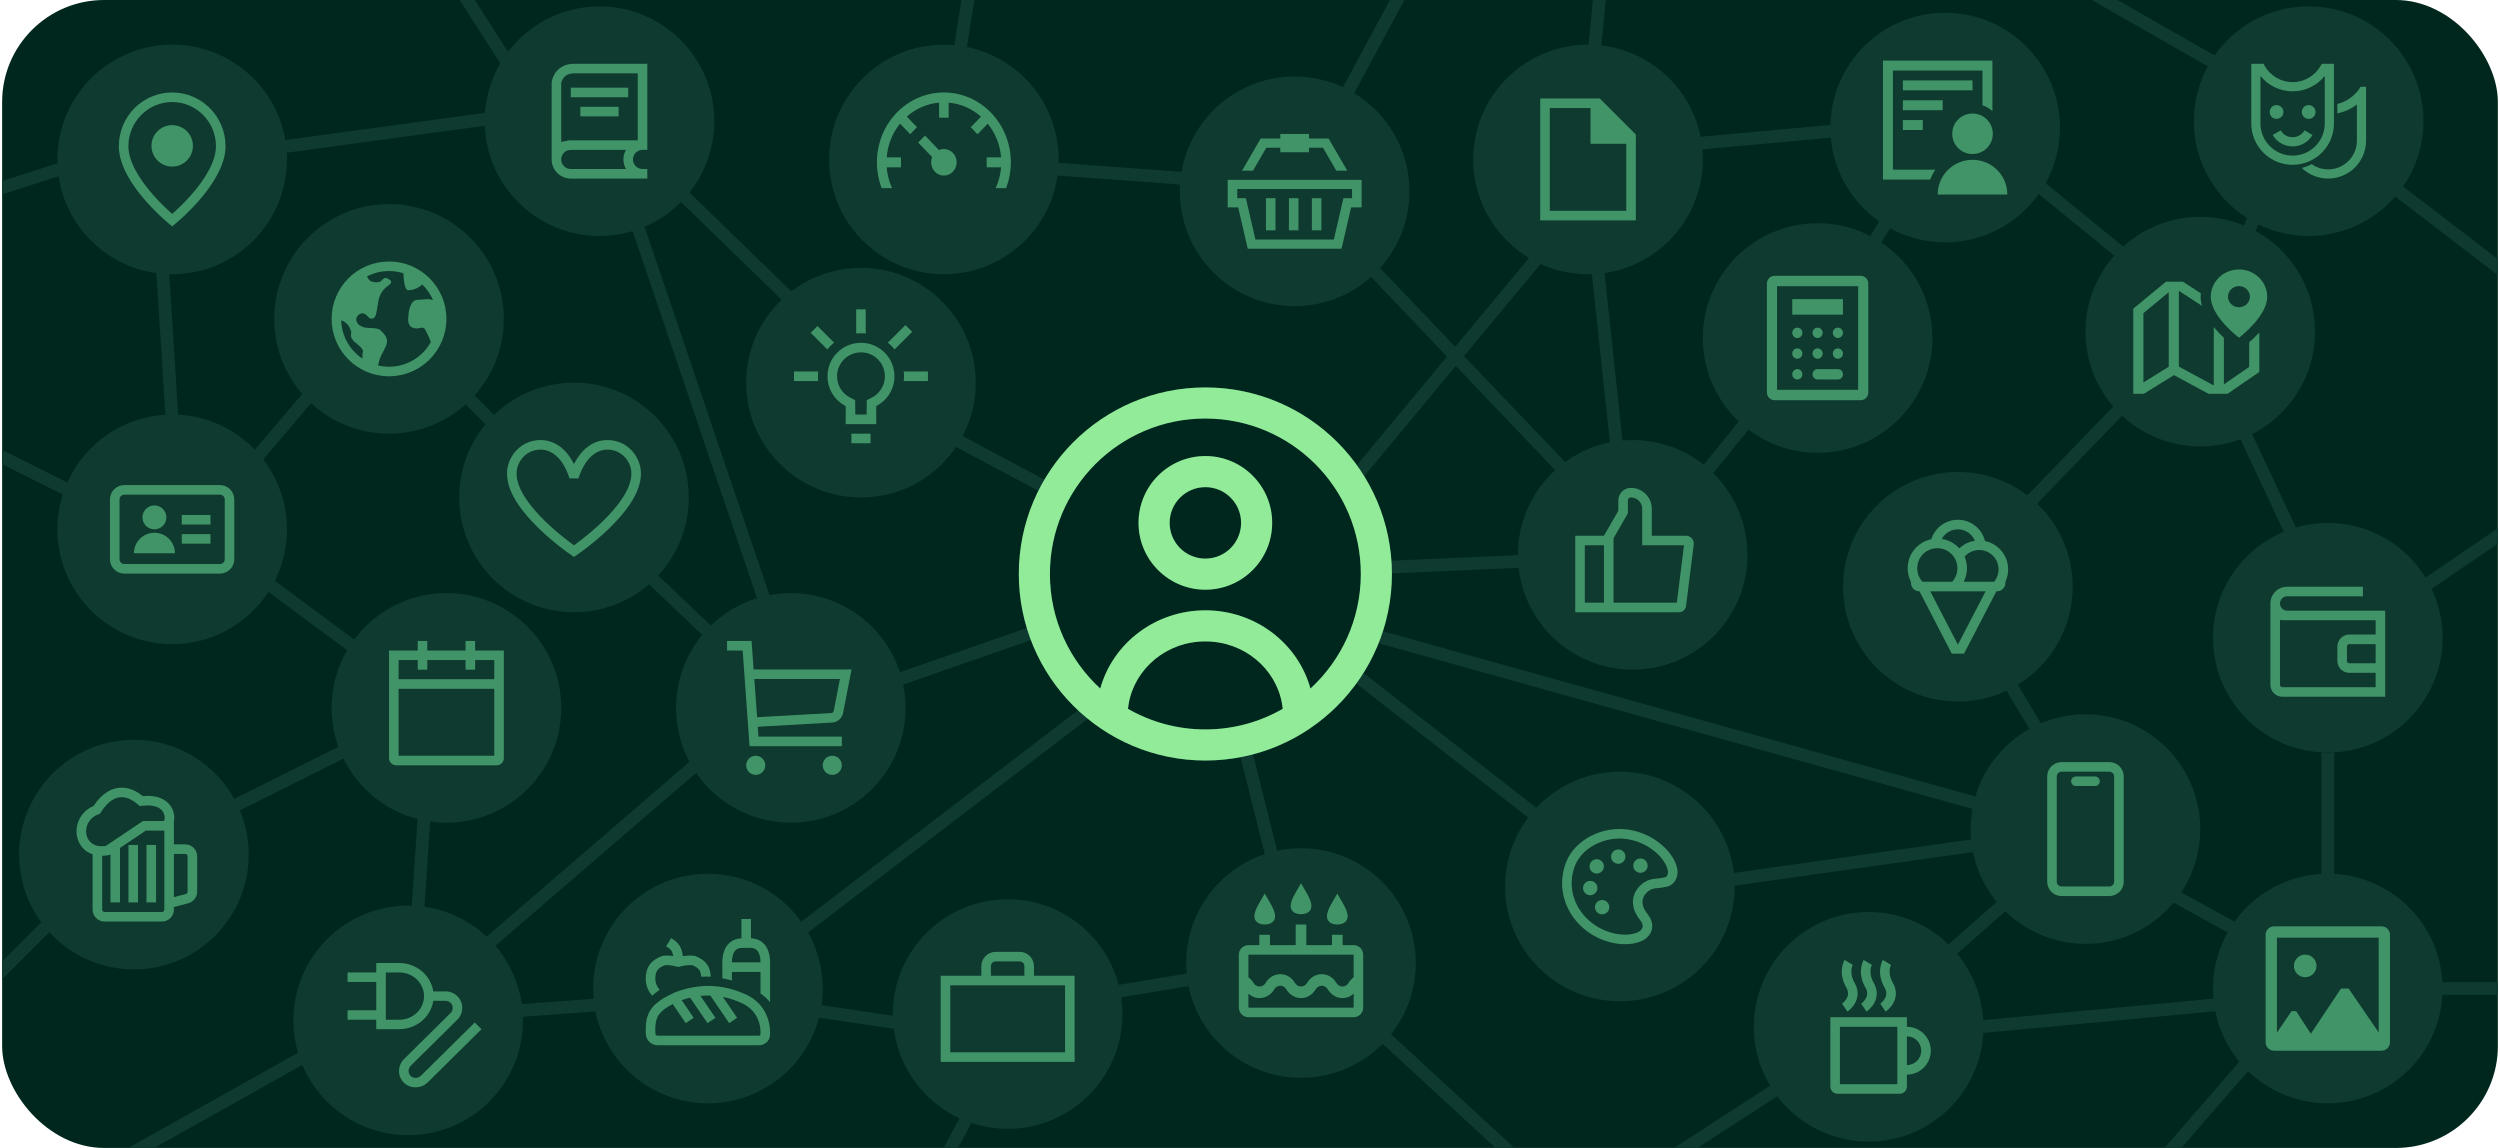 <svg width="392" height="180" viewBox="0 0 392 180" fill="none" xmlns="http://www.w3.org/2000/svg">
<g clip-path="url(#clip0_2612_440)">
<rect x="0.333" width="391.333" height="180" rx="16" fill="#00271D"/>
<circle cx="135" cy="60" r="17" fill="#0E3A2F" stroke="#0E3A2F" stroke-width="2"/>
<circle cx="148" cy="25" r="17" fill="#0E3A2F" stroke="#0E3A2F" stroke-width="2"/>
<circle cx="203" cy="30" r="17" fill="#0E3A2F" stroke="#0E3A2F" stroke-width="2"/>
<circle cx="249" cy="25" r="17" fill="#0E3A2F" stroke="#0E3A2F" stroke-width="2"/>
<circle cx="256" cy="87" r="17" fill="#0E3A2F" stroke="#0E3A2F" stroke-width="2"/>
<circle cx="285" cy="53" r="17" fill="#0E3A2F" stroke="#0E3A2F" stroke-width="2"/>
<circle cx="305" cy="20" r="17" fill="#0E3A2F" stroke="#0E3A2F" stroke-width="2"/>
<circle cx="362" cy="19" r="17" fill="#0E3A2F" stroke="#0E3A2F" stroke-width="2"/>
<circle cx="345" cy="52" r="17" fill="#0E3A2F" stroke="#0E3A2F" stroke-width="2"/>
<circle cx="307" cy="92" r="17" fill="#0E3A2F" stroke="#0E3A2F" stroke-width="2"/>
<circle cx="365" cy="100" r="17" fill="#0E3A2F" stroke="#0E3A2F" stroke-width="2"/>
<circle cx="327" cy="130" r="17" fill="#0E3A2F" stroke="#0E3A2F" stroke-width="2"/>
<circle cx="365" cy="155" r="17" fill="#0E3A2F" stroke="#0E3A2F" stroke-width="2"/>
<circle cx="293" cy="161" r="17" fill="#0E3A2F" stroke="#0E3A2F" stroke-width="2"/>
<circle cx="254" cy="139" r="17" fill="#0E3A2F" stroke="#0E3A2F" stroke-width="2"/>
<circle cx="204" cy="151" r="17" fill="#0E3A2F" stroke="#0E3A2F" stroke-width="2"/>
<circle cx="158" cy="159" r="17" fill="#0E3A2F" stroke="#0E3A2F" stroke-width="2"/>
<circle cx="111" cy="155" r="17" fill="#0E3A2F" stroke="#0E3A2F" stroke-width="2"/>
<circle cx="64" cy="160" r="17" fill="#0E3A2F" stroke="#0E3A2F" stroke-width="2"/>
<circle cx="21" cy="134" r="17" fill="#0E3A2F" stroke="#0E3A2F" stroke-width="2"/>
<circle cx="27" cy="83" r="17" fill="#0E3A2F" stroke="#0E3A2F" stroke-width="2"/>
<circle cx="70" cy="111" r="17" fill="#0E3A2F" stroke="#0E3A2F" stroke-width="2"/>
<circle cx="90" cy="78" r="17" fill="#0E3A2F" stroke="#0E3A2F" stroke-width="2"/>
<circle cx="61" cy="50" r="17" fill="#0E3A2F" stroke="#0E3A2F" stroke-width="2"/>
<circle cx="94" cy="19" r="17" fill="#0E3A2F" stroke="#0E3A2F" stroke-width="2"/>
<circle cx="27" cy="25" r="17" fill="#0E3A2F" stroke="#0E3A2F" stroke-width="2"/>
<circle cx="124" cy="111" r="17" fill="#0E3A2F" stroke="#0E3A2F" stroke-width="2"/>
<path d="M67 102H73V100.5H74.5V102H79V118.875C79 119.496 78.496 120 77.875 120H62.125C61.504 120 61.001 119.497 61 118.876C60.998 115.051 60.998 111.226 60.999 107.4C60.999 105.6 61 103.8 61 102H65.5V100.5H67V102ZM62.5 118.5H77.5V108H62.499C62.498 111.5 62.498 115 62.5 118.5ZM62.499 106.5H77.5V103.5H74.5V105H73V103.5H67V105H65.5V103.5H62.5C62.5 104.5 62.499 105.5 62.499 106.5Z" fill="#419468"/>
<path fill-rule="evenodd" clip-rule="evenodd" d="M19.494 77.562H34.488C34.903 77.562 35.238 77.898 35.238 78.312V87.688C35.238 88.102 34.903 88.438 34.488 88.438H19.494C19.08 88.438 18.744 88.102 18.744 87.688V78.312C18.744 77.898 19.08 77.562 19.494 77.562ZM17.244 78.312C17.244 77.07 18.252 76.062 19.494 76.062H34.488C35.731 76.062 36.738 77.07 36.738 78.312V87.688C36.738 88.93 35.731 89.938 34.488 89.938H19.494C18.252 89.938 17.244 88.93 17.244 87.688V78.312ZM26.088 81.125C26.088 82.161 25.249 83 24.213 83C23.178 83 22.338 82.161 22.338 81.125C22.338 80.09 23.178 79.25 24.213 79.25C25.249 79.25 26.088 80.09 26.088 81.125ZM21 86.75C21 84.975 22.439 83.535 24.214 83.535C25.989 83.535 27.429 84.975 27.429 86.75H21ZM33 82.25H28.5V80.75H33V82.25ZM28.5 85.25H33V83.75H28.5V85.25Z" fill="#419468"/>
<path fill-rule="evenodd" clip-rule="evenodd" d="M357.023 161.912L359.319 158.545H360.029L362.341 162.091L367.068 155H368.265L372.977 161.89V147.023H357.023V161.912ZM356.58 145.25C355.845 145.25 355.25 145.845 355.25 146.58V163.42C355.25 164.155 355.845 164.75 356.58 164.75H373.42C374.155 164.75 374.75 164.155 374.75 163.42V146.58C374.75 145.845 374.155 145.25 373.42 145.25H356.58ZM363.227 151.455C363.227 152.434 362.434 153.227 361.455 153.227C360.475 153.227 359.682 152.434 359.682 151.455C359.682 150.475 360.475 149.682 361.455 149.682C362.434 149.682 363.227 150.475 363.227 151.455Z" fill="#419468"/>
<path d="M159.875 149.25C161.118 149.25 162.125 150.257 162.125 151.5V153H168.5V166.5H147.5V153H153.875V151.5C153.875 150.257 154.882 149.25 156.125 149.25H159.875ZM149 165H167V154.5H149V165ZM156.125 150.75C155.711 150.75 155.375 151.086 155.375 151.5V153H160.625V151.5C160.625 151.086 160.289 150.75 159.875 150.75H156.125Z" fill="#419468"/>
<path fill-rule="evenodd" clip-rule="evenodd" d="M296.03 9.5H295.25V10.277V27.383V28.16H296.03H302.633L302.879 27.645C303.042 27.281 303.236 26.933 303.457 26.605H296.81V11.055H310.849V16.507C311.428 16.707 311.956 17.017 312.409 17.411V10.277V9.5H311.629H296.03ZM298.37 14.165H309.289V12.61H298.37V14.165ZM298.37 17.275H304.609V15.72H298.37V17.275ZM301.49 20.385H298.37V18.83H301.49V20.385ZM312.475 20.975C312.475 21.197 312.452 21.412 312.409 21.621V21.622C312.228 22.503 311.681 23.25 310.933 23.7C310.453 23.989 309.891 24.155 309.29 24.155C308.688 24.155 308.126 23.989 307.646 23.7C306.722 23.145 306.105 22.134 306.105 20.981C306.105 20.8 306.12 20.623 306.149 20.45C306.4 18.947 307.711 17.8 309.29 17.8C311.049 17.8 312.475 19.222 312.475 20.975ZM303.831 30.5C303.831 27.494 306.275 25.057 309.29 25.057C312.306 25.057 314.75 27.494 314.75 30.5H303.831Z" fill="#419468"/>
<path fill-rule="evenodd" clip-rule="evenodd" d="M356 94.625C356 93.175 357.175 92 358.625 92H370.5V93.5H358.625C358.004 93.5 357.5 94.004 357.5 94.625C357.5 95.242 357.996 95.743 358.611 95.75H373.25H374V96.5V99.5V100.25V104.75V105.5V106.25V108.5V109.25H373.25H357.875C356.839 109.25 356 108.411 356 107.375V95.375V94.667H356C356 94.653 356 94.639 356 94.625ZM358.604 97.25H357.875C357.747 97.25 357.621 97.237 357.5 97.213V107.375C357.5 107.582 357.668 107.75 357.875 107.75H372.5V106.25V105.5L368.375 105.5C367.339 105.5 366.5 104.661 366.5 103.625V101.375C366.5 100.339 367.339 99.5 368.375 99.5L372.5 99.5V97.25H370.5V97.25H358.625C358.618 97.25 358.611 97.25 358.604 97.25ZM372.5 101L368.375 101C368.168 101 368 101.168 368 101.375V103.625C368 103.832 368.168 104 368.375 104L372.5 104V101Z" fill="#419468"/>
<path fill-rule="evenodd" clip-rule="evenodd" d="M22.388 124.826C24.624 124.622 26.09 125.322 26.824 126.484C27.286 127.216 27.408 128.075 27.269 128.822V129.487V132.396H29.04C30.076 132.396 30.915 133.235 30.915 134.271V139.814C30.915 140.665 30.342 141.41 29.519 141.627L27.269 142.221V142.624C27.269 143.66 26.43 144.499 25.394 144.499H16.394C15.359 144.499 14.519 143.66 14.519 142.624V133.961C14.213 133.857 13.928 133.718 13.668 133.547C12.805 132.981 12.277 132.111 12.084 131.177C11.714 129.382 12.563 127.287 14.665 126.378C16.07 124.266 17.642 123.463 19.172 123.502C20.51 123.536 21.64 124.215 22.388 124.826ZM27.269 140.67L29.136 140.177C29.301 140.133 29.415 139.984 29.415 139.814V134.271C29.415 134.064 29.247 133.896 29.04 133.896H27.269V140.67ZM18.817 132.955L22.869 130.237H25.769V142.624C25.769 142.831 25.601 142.999 25.394 142.999H16.394C16.187 142.999 16.019 142.831 16.019 142.624V134.189C16.335 134.186 16.666 134.154 17.009 134.092L17.163 134.064L17.294 133.977L17.317 133.961V141.497H18.817L18.817 132.955ZM19.134 125.001C18.234 124.978 17.047 125.421 15.798 127.387L15.663 127.599L15.428 127.687C13.888 128.263 13.309 129.692 13.553 130.873C13.675 131.46 13.995 131.968 14.491 132.293C14.958 132.599 15.644 132.783 16.593 132.641L22.232 128.858L22.422 128.731H22.65H25.748C25.872 128.341 25.865 127.774 25.555 127.284C25.199 126.72 24.307 126.088 22.241 126.35L21.901 126.394L21.646 126.165C21.016 125.6 20.109 125.026 19.134 125.001ZM22.972 132.489L22.972 141.497H24.472V132.489H22.972ZM20.144 141.497L20.144 132.489H21.644L21.644 141.497H20.144Z" fill="#419468"/>
<path fill-rule="evenodd" clip-rule="evenodd" d="M101.5 10H100H90.019C87.25 10 86.501 12.308 86.501 13V22.927V24.947C86.5 24.965 86.5 24.982 86.5 25C86.5 26.657 87.843 28 89.5 28H95.5V28H100.75H101.5V26.5H100.75C99.922 26.5 99.25 25.828 99.25 25C99.25 24.172 99.922 23.5 100.75 23.5H101.5H101.5V10ZM98.151 26.5C97.896 26.059 97.75 25.546 97.75 25C97.75 24.454 97.896 23.941 98.151 23.5H90.019C89.666 23.5 89.345 23.524 89.055 23.567C88.444 23.757 88 24.326 88 25C88 25.828 88.672 26.5 89.5 26.5H96.25V26.5H98.151ZM93.481 22V22H93.498H93.527H93.556H93.585H93.615H93.644H93.673H93.703H93.732H93.761H93.791H93.82H93.85H93.879H93.909H93.939H93.968H93.998H94.028H94.058H94.087H94.117H94.147H94.177H94.207H94.237H94.266H94.296H94.326H94.356H94.386H94.416H94.446H94.477H94.507H94.537H94.567H94.597H94.627H94.657H94.687H94.718H94.748H94.778H94.808H94.839H94.869H94.899H94.929H94.96H94.99H95.02H95.051H95.081H95.111H95.142H95.172H95.202H95.233H95.263H95.293H95.324H95.354H95.384H95.415H95.445H95.475H95.506H95.536H95.566H95.597H95.627H95.657H95.688H95.718H95.748H95.778H95.809H95.839H95.869H95.9H95.93H95.96H95.99H96.02H96.05H96.081H96.111H96.141H96.171H96.201H96.231H96.261H96.291H96.321H96.351H96.381H96.411H96.441H96.471H96.501H96.531H96.561H96.591H96.62H96.65H96.68H96.709H96.739H96.769H96.798H96.828H96.857H96.887H96.916H96.946H96.975H97.004H97.034H97.063H97.092H97.122H97.151H97.18H97.209H97.238H97.267H97.296H97.325H97.354H97.383H97.411H97.44H97.469H97.498H97.526H97.555H97.583H97.612H97.64H97.668H97.697H97.725H97.753H97.781H97.809H97.838H97.865H97.893H97.921H97.949H97.977H98.005H98.032H98.06H98.087H98.115H98.142H98.169H98.197H98.224H98.251H98.278H98.305H98.332H98.359H98.386H98.413H98.439H98.466H98.492H98.519H98.545H98.572H98.598H98.624H98.65H98.676H98.702H98.728H98.754H98.779H98.805H98.831H98.856H98.882H98.907H98.932H98.957H98.982H99.007H99.032H99.057H99.082H99.106H99.131H99.156H99.18H99.204H99.228H99.252H99.277H99.3H99.324H99.348H99.372H99.395H99.419H99.442H99.465H99.489H99.512H99.535H99.558H99.58H99.603H99.626H99.648H99.671H99.693H99.715H99.737H99.759H99.781H99.803H99.824H99.846H99.867H99.889H99.91H99.931H99.952H99.973H99.994H100V11.5H99.994H99.973H99.952H99.931H99.91H99.889H99.867H99.846H99.824H99.803H99.781H99.759H99.737H99.715H99.693H99.671H99.648H99.626H99.603H99.58H99.558H99.535H99.512H99.489H99.465H99.442H99.419H99.395H99.372H99.348H99.324H99.3H99.277H99.252H99.228H99.204H99.18H99.156H99.131H99.106H99.082H99.057H99.032H99.007H98.982H98.957H98.932H98.907H98.882H98.856H98.831H98.805H98.779H98.754H98.728H98.702H98.676H98.65H98.624H98.598H98.572H98.545H98.519H98.492H98.466H98.439H98.413H98.386H98.359H98.332H98.305H98.278H98.251H98.224H98.197H98.169H98.142H98.115H98.087H98.06H98.032H98.005H97.977H97.949H97.921H97.893H97.865H97.838H97.809H97.781H97.753H97.725H97.697H97.668H97.64H97.612H97.583H97.555H97.526H97.498H97.469H97.44H97.411H97.383H97.354H97.325H97.296H97.267H97.238H97.209H97.18H97.151H97.122H97.092H97.063H97.034H97.004H96.975H96.946H96.916H96.887H96.857H96.828H96.798H96.769H96.739H96.709H96.68H96.65H96.62H96.591H96.561H96.531H96.501H96.471H96.441H96.411H96.381H96.351H96.321H96.291H96.261H96.231H96.201H96.171H96.141H96.111H96.081H96.05H96.02H95.99H95.96H95.93H95.9H95.869H95.839H95.809H95.778H95.748H95.718H95.688H95.657H95.627H95.597H95.566H95.536H95.506H95.475H95.445H95.415H95.384H95.354H95.324H95.293H95.263H95.233H95.202H95.172H95.142H95.111H95.081H95.051H95.02H94.99H94.96H94.929H94.899H94.869H94.839H94.808H94.778H94.748H94.718H94.687H94.657H94.627H94.597H94.567H94.537H94.507H94.477H94.446H94.416H94.386H94.356H94.326H94.296H94.266H94.237H94.207H94.177H94.147H94.117H94.087H94.058H94.028H93.998H93.968H93.939H93.909H93.879H93.85H93.82H93.791H93.761H93.732H93.703H93.673H93.644H93.615H93.585H93.556H93.527H93.498H93.469H93.44H93.411H93.382H93.353H93.324H93.295H93.266H93.238H93.209H93.18H93.152H93.123H93.095H93.066H93.038H93.01H92.981H92.953H92.925H92.897H92.869H92.841H92.813H92.785H92.757H92.729H92.701H92.674H92.646H92.618H92.591H92.564H92.536H92.509H92.482H92.454H92.427H92.4H92.373H92.346H92.319H92.293H92.266H92.239H92.213H92.186H92.16H92.133H92.107H92.081H92.055H92.028H92.002H91.977H91.951H91.925H91.899H91.874H91.848H91.823H91.797H91.772H91.747H91.722H91.697H91.672H91.647H91.622H91.597H91.573H91.548H91.524H91.499H91.475H91.451H91.427H91.403H91.379H91.355H91.331H91.308H91.284H91.26H91.237H91.214H91.191H91.168H91.145H91.122H91.099H91.076H91.054H91.031H91.009H90.987H90.965H90.943H90.921H90.899H90.877H90.855H90.834H90.812H90.791H90.77H90.749H90.728H90.707H90.686H90.666H90.645H90.625H90.604H90.584H90.564H90.544H90.524H90.505H90.485H90.466H90.446H90.427H90.408H90.389H90.37H90.351H90.333H90.314H90.296H90.277H90.259H90.241H90.223H90.206H90.188H90.171H90.153H90.136H90.119H90.102H90.085H90.068H90.052H90.035H90.019C89.116 11.5 88.656 11.85 88.39 12.18C88.091 12.552 88.014 12.933 88.002 12.992L88.002 12.992C88.001 12.999 88.001 13.001 88.001 13V13.004V13.009V13.013V13.018V13.023V13.029V13.034V13.04V13.046V13.053V13.059V13.066V13.073V13.08V13.088V13.095V13.103V13.111V13.12V13.128V13.137V13.146V13.156V13.165V13.175V13.185V13.195V13.205V13.216V13.227V13.238V13.249V13.26V13.272V13.284V13.296V13.308V13.321V13.333V13.346V13.359V13.373V13.386V13.4V13.414V13.428V13.442V13.457V13.471V13.486V13.501V13.517V13.532V13.548V13.563V13.579V13.596V13.612V13.629V13.645V13.662V13.68V13.697V13.714V13.732V13.75V13.768V13.786V13.805V13.823V13.842V13.861V13.88V13.899V13.919V13.938V13.958V13.978V13.998V14.018V14.039V14.059V14.08V14.101V14.122V14.143V14.165V14.186V14.208V14.23V14.252V14.274V14.297V14.319V14.342V14.364V14.387V14.411V14.434V14.457V14.481V14.504V14.528V14.552V14.576V14.6V14.625V14.649V14.674V14.699V14.724V14.749V14.774V14.799V14.825V14.85V14.876V14.902V14.928V14.954V14.98V15.007V15.033V15.059V15.086V15.113V15.14V15.167V15.194V15.222V15.249V15.277V15.304V15.332V15.36V15.388V15.416V15.444V15.472V15.501V15.529V15.558V15.587V15.616V15.644V15.674V15.703V15.732V15.761V15.791V15.82V15.85V15.879V15.909V15.939V15.969V15.999V16.029V16.06V16.09V16.12V16.151V16.181V16.212V16.243V16.274V16.305V16.336V16.367V16.398V16.429V16.46V16.492V16.523V16.555V16.587V16.618V16.65V16.682V16.714V16.746V16.778V16.81V16.842V16.874V16.906V16.939V16.971V17.003V17.036V17.069V17.101V17.134V17.166V17.199V17.232V17.265V17.298V17.331V17.364V17.397V17.43V17.463V17.497V17.53V17.563V17.596V17.63V17.663V17.697V17.73V17.764V17.797V17.831V17.864V17.898V17.932V17.965V17.999V18.033V18.067V18.101V18.134V18.168V18.202V18.236V18.27V18.304V18.338V18.372V18.406V18.44V18.474V18.508V18.542V18.576V18.611V18.645V18.679V18.713V18.747V18.781V18.816V18.85V18.884V18.918V18.952V18.986V19.02V19.055V19.089V19.123V19.157V19.191V19.226V19.26V19.294V19.328V19.362V19.396V19.43V19.464V19.498V19.532V19.567V19.601V19.634V19.669V19.702V19.736V19.77V19.804V19.838V19.872V19.906V19.94V19.973V20.007V20.041V20.075V20.108V20.142V20.175V20.209V20.242V20.276V20.309V20.343V20.376V20.409V20.443V20.476V20.509V20.542V20.575V20.608V20.642V20.674V20.707V20.74V20.773V20.806V20.839V20.871V20.904V20.936V20.969V21.001V21.034V21.066V21.098V21.131V21.163V21.195V21.227V21.259V21.291V21.322V21.354V21.386V21.417V21.449V21.48V21.512V21.543V21.574V21.605V21.636V21.667V21.698V21.729V21.76V21.791V21.821V21.852V21.882V21.912V21.943V21.973V22.003V22.033V22.063V22.092V22.122V22.152V22.181V22.211V22.24V22.259C88.229 22.195 88.472 22.141 88.731 22.099C88.976 22.035 89.234 22 89.5 22H93.481ZM98.5 15.25H89.5V13.75H98.5V15.25ZM91 18.25H97V16.75H91V18.25Z" fill="#419468"/>
<path d="M299 161C301.071 161 302.75 162.678 302.75 164.75C302.75 166.821 301.071 168.5 299 168.5V170.375C299 170.996 298.496 171.5 297.875 171.5H288.125C287.504 171.5 287 170.996 287 170.375V159.5H299V161ZM288.5 161V170H297.5V161H288.5ZM299 167C300.243 167 301.25 165.992 301.25 164.75C301.25 163.507 300.243 162.5 299 162.5V167ZM289.869 150.904C289.888 150.916 290.507 151.295 290.513 151.291C290.51 151.297 290.446 151.44 290.446 151.44C290.399 151.564 290.34 151.757 290.31 152.004C290.25 152.49 290.296 153.224 290.809 154.12C291.571 155.453 291.277 156.627 290.792 157.42C290.558 157.803 290.283 158.098 290.07 158.295C289.963 158.395 289.868 158.472 289.798 158.527C289.756 158.559 289.714 158.591 289.671 158.621C289.671 158.621 289.669 158.621 289.25 158C288.831 157.378 288.83 157.378 288.83 157.378C288.83 157.378 289.041 157.204 289.05 157.196C289.194 157.062 289.37 156.871 289.513 156.638C289.78 156.201 289.939 155.62 289.507 154.864C288.824 153.669 288.725 152.609 288.82 151.824C288.867 151.436 288.961 151.123 289.046 150.902C289.088 150.791 289.13 150.702 289.162 150.637C289.182 150.596 289.204 150.556 289.228 150.517C289.232 150.519 289.281 150.547 289.869 150.904ZM292.869 150.904C292.932 150.942 293.505 151.302 293.516 151.285C293.511 151.292 293.482 151.347 293.446 151.44C293.399 151.564 293.34 151.757 293.31 152.004C293.25 152.49 293.296 153.224 293.809 154.12C294.571 155.453 294.277 156.627 293.792 157.42C293.558 157.803 293.283 158.098 293.07 158.295C292.963 158.395 292.868 158.472 292.798 158.527C292.756 158.559 292.714 158.591 292.671 158.621C292.671 158.621 292.669 158.621 292.25 158C292.236 157.979 291.842 157.39 291.829 157.379C291.907 157.324 291.98 157.261 292.05 157.196C292.194 157.062 292.37 156.871 292.513 156.638C292.78 156.201 292.939 155.62 292.507 154.864C291.824 153.669 291.725 152.609 291.82 151.824C291.867 151.436 291.961 151.123 292.046 150.902C292.088 150.791 292.13 150.702 292.162 150.637C292.182 150.596 292.204 150.556 292.228 150.517C292.232 150.519 292.281 150.547 292.869 150.904ZM295.869 150.904C295.932 150.942 296.507 151.298 296.514 151.288C296.514 151.288 296.448 151.437 296.446 151.44C296.399 151.564 296.34 151.757 296.31 152.004C296.25 152.49 296.296 153.224 296.809 154.12C297.571 155.453 297.277 156.627 296.792 157.42C296.558 157.803 296.283 158.098 296.07 158.295C295.963 158.395 295.868 158.472 295.798 158.527C295.757 158.559 295.715 158.59 295.672 158.62C295.661 158.614 295.262 158.017 295.25 158C295.236 157.979 294.842 157.39 294.829 157.379C294.907 157.324 294.98 157.261 295.05 157.196C295.194 157.062 295.37 156.871 295.513 156.638C295.78 156.201 295.939 155.62 295.507 154.864C294.824 153.669 294.725 152.609 294.82 151.824C294.867 151.436 294.961 151.123 295.046 150.902C295.088 150.791 295.13 150.702 295.162 150.637C295.182 150.596 295.204 150.556 295.228 150.517C295.232 150.519 295.281 150.547 295.869 150.904Z" fill="#419468"/>
<path fill-rule="evenodd" clip-rule="evenodd" d="M117.751 147.13C118.51 147.154 119.123 147.397 119.593 147.802C120.075 148.217 120.35 148.754 120.51 149.249C120.789 150.119 120.759 151.035 120.75 151.297C120.749 151.326 120.748 151.347 120.748 151.359V151.36L120.748 157.15C120.322 156.642 119.825 156.175 119.248 155.769L119.248 152.395H114.761L114.761 153.741C114.259 153.599 113.758 153.484 113.261 153.394L113.261 151.36V151.36C113.261 151.347 113.26 151.326 113.259 151.298V151.298C113.25 151.035 113.22 150.119 113.499 149.249C113.659 148.754 113.934 148.217 114.416 147.802C114.884 147.398 115.496 147.155 116.251 147.131V144.1H117.751V147.13ZM117.629 148.628H117.628L117.005 148.628H117.004H116.381C115.886 148.628 115.59 148.77 115.395 148.938C115.187 149.117 115.033 149.381 114.927 149.709C114.792 150.13 114.76 150.565 114.756 150.895H119.253C119.249 150.565 119.217 150.13 119.082 149.709C118.976 149.38 118.822 149.117 118.614 148.938C118.419 148.77 118.123 148.628 117.629 148.628ZM104.448 148.382C104.847 148.624 105.084 148.777 105.264 149.049C105.378 149.222 105.491 149.483 105.554 149.911C104.87 149.804 104.112 149.768 103.632 149.974C101.931 150.66 101.25 151.77 101.25 153.5C101.25 154.484 101.623 155.392 102.254 156.126C102.624 155.797 103.02 155.488 103.438 155.195C102.994 154.691 102.75 154.087 102.75 153.5C102.75 152.829 102.881 152.434 103.054 152.172C103.225 151.914 103.539 151.629 104.193 151.366L104.208 151.359L104.216 151.356L104.219 151.355C104.229 151.353 104.274 151.341 104.366 151.333C104.488 151.322 104.648 151.322 104.841 151.336C105.229 151.364 105.652 151.444 105.995 151.529L106.354 151.617L106.713 151.529C107.043 151.447 107.495 151.366 107.918 151.336C108.128 151.322 108.307 151.322 108.444 151.333C108.544 151.342 108.594 151.354 108.606 151.357L108.606 151.357L108.609 151.357C109.263 151.64 109.541 151.916 109.686 152.15C109.812 152.354 109.915 152.652 109.947 153.146C110.443 153.122 110.944 153.122 111.45 153.147C111.374 151.623 110.773 150.653 109.19 149.974C108.684 149.757 107.81 149.808 107.067 149.928C106.993 149.216 106.808 148.666 106.516 148.223C106.14 147.654 105.636 147.348 105.269 147.125L105.227 147.1L104.448 148.382ZM117.005 155.958C113.207 154.204 109.478 154.189 105.752 155.637L105.727 155.647L105.703 155.658C104.055 156.438 102.844 157.171 102.107 158.208C101.346 159.279 101.173 160.552 101.278 162.193C101.341 163.184 102.18 163.895 103.121 163.895H116.24H118.985C119.797 163.895 120.66 163.334 120.733 162.353C120.879 160.369 120.109 157.391 117.005 155.958ZM105.486 157.44C104.385 158.019 103.728 158.517 103.33 159.076C102.863 159.734 102.679 160.589 102.775 162.097C102.784 162.248 102.919 162.395 103.121 162.395H116.24H118.985C119.074 162.395 119.145 162.364 119.187 162.331C119.223 162.301 119.235 162.273 119.237 162.242C119.353 160.668 118.739 158.411 116.377 157.32C115.358 156.85 114.35 156.518 113.347 156.319L115.58 159.592L114.333 160.427L111.38 156.098C110.865 156.083 110.351 156.103 109.837 156.156L112.181 159.592L110.935 160.427L108.211 156.434C107.768 156.539 107.324 156.669 106.88 156.821L108.768 159.589L107.522 160.424L105.486 157.44Z" fill="#419468"/>
<path fill-rule="evenodd" clip-rule="evenodd" d="M314.877 89.28C314.877 87.085 313.318 85.254 311.248 84.834C310.78 82.92 309.055 81.5 306.997 81.5C305.044 81.5 303.389 82.78 302.827 84.548C300.713 84.984 299.123 86.857 299.123 89.101C299.123 89.863 299.306 90.582 299.631 91.217H301.439C300.932 90.657 300.623 89.915 300.623 89.101C300.623 87.362 302.033 85.952 303.772 85.952C305.512 85.952 306.922 87.362 306.922 89.101C306.922 89.915 306.613 90.657 306.105 91.217H307.459L307.459 91.217H307.998C307.98 91.195 307.963 91.174 307.946 91.152C308.251 90.533 308.422 89.837 308.422 89.101C308.422 88.455 308.29 87.84 308.052 87.281C308.609 86.644 309.427 86.242 310.339 86.242C312.017 86.242 313.377 87.603 313.377 89.28C313.377 90.016 313.115 90.691 312.68 91.217H314.444C314.722 90.629 314.877 89.973 314.877 89.28ZM307.221 85.983C307.879 85.361 308.723 84.933 309.662 84.793C309.234 83.741 308.202 83 306.997 83C305.906 83 304.957 83.608 304.47 84.504C305.555 84.667 306.518 85.206 307.221 85.983ZM314.447 91.404C314.447 92.129 313.86 92.717 313.135 92.717H313.035L307.95 102.5H306.041L300.977 92.717H300.953C300.228 92.717 299.641 92.129 299.641 91.404V91.217H314.447V91.404ZM302.666 92.717H311.345L306.996 101.082L302.666 92.717Z" fill="#419468"/>
<path d="M26.998 14.5C31.618 14.5 35.363 18.271 35.363 22.924C35.363 28.949 26.998 35.5 26.998 35.5C26.966 35.475 18.633 28.938 18.633 22.924C18.633 18.271 22.378 14.5 26.998 14.5ZM26.998 16C23.216 16 20.133 19.09 20.133 22.924C20.133 24.094 20.544 25.384 21.262 26.722C21.975 28.05 22.944 29.341 23.944 30.484C24.941 31.624 25.942 32.589 26.696 33.27C26.802 33.365 26.903 33.454 26.998 33.538C27.093 33.454 27.194 33.365 27.3 33.27C28.054 32.589 29.055 31.624 30.052 30.484C31.052 29.341 32.021 28.05 32.734 26.722C33.452 25.384 33.863 24.094 33.863 22.924C33.863 19.09 30.78 16 26.998 16ZM27 19.62C28.795 19.62 30.25 21.076 30.25 22.87C30.25 24.665 28.795 26.12 27 26.12C25.205 26.12 23.75 24.665 23.75 22.87C23.75 21.075 25.205 19.62 27 19.62Z" fill="#419468"/>
<path fill-rule="evenodd" clip-rule="evenodd" d="M278.64 44.875L278.64 61.125H291.36V44.875H278.64ZM278.242 43.25C277.584 43.25 277.05 43.796 277.05 44.469V61.531C277.05 62.204 277.584 62.75 278.242 62.75H291.757C292.416 62.75 292.95 62.204 292.95 61.531V44.469C292.95 43.796 292.416 43.25 291.757 43.25H278.242ZM288.975 49.344H281.025V46.906H288.975V49.344ZM282.615 52.188C282.615 52.636 282.259 53 281.82 53C281.381 53 281.025 52.636 281.025 52.188C281.025 51.739 281.381 51.375 281.82 51.375C282.259 51.375 282.615 51.739 282.615 52.188ZM282.615 55.438C282.615 55.886 282.259 56.25 281.82 56.25C281.381 56.25 281.025 55.886 281.025 55.438C281.025 54.989 281.381 54.625 281.82 54.625C282.259 54.625 282.615 54.989 282.615 55.438ZM281.82 59.5C282.259 59.5 282.615 59.136 282.615 58.688C282.615 58.239 282.259 57.875 281.82 57.875C281.381 57.875 281.025 58.239 281.025 58.688C281.025 59.136 281.381 59.5 281.82 59.5ZM285.795 52.188C285.795 52.636 285.439 53 285 53C284.561 53 284.205 52.636 284.205 52.188C284.205 51.739 284.561 51.375 285 51.375C285.439 51.375 285.795 51.739 285.795 52.188ZM285 56.25C285.439 56.25 285.795 55.886 285.795 55.438C285.795 54.989 285.439 54.625 285 54.625C284.561 54.625 284.205 54.989 284.205 55.438C284.205 55.886 284.561 56.25 285 56.25ZM288.975 52.188C288.975 52.636 288.619 53 288.18 53C287.741 53 287.385 52.636 287.385 52.188C287.385 51.739 287.741 51.375 288.18 51.375C288.619 51.375 288.975 51.739 288.975 52.188ZM288.18 56.25C288.619 56.25 288.975 55.886 288.975 55.438C288.975 54.989 288.619 54.625 288.18 54.625C287.741 54.625 287.385 54.989 287.385 55.438C287.385 55.886 287.741 56.25 288.18 56.25ZM284.205 58.688C284.205 58.239 284.561 57.875 285 57.875H288.18C288.619 57.875 288.975 58.239 288.975 58.688C288.975 59.136 288.619 59.5 288.18 59.5H285C284.561 59.5 284.205 59.136 284.205 58.688Z" fill="#419468"/>
<path fill-rule="evenodd" clip-rule="evenodd" d="M90 85.5C90 85.5 81 79.25 81 74.25C81 72.393 82.5 70.5 84.75 70.5C86.739 70.5 88.399 72.149 89.291 75.009H90.709C91.601 72.149 93.261 70.5 95.25 70.5C97.5 70.5 99 72.393 99 74.25C99 79.25 90 85.5 90 85.5ZM90 72.761C91.112 70.559 92.882 69 95.25 69C98.429 69 100.5 71.669 100.5 74.25C100.5 75.924 99.76 77.547 98.849 78.939C97.922 80.355 96.713 81.691 95.546 82.826C94.372 83.966 93.205 84.939 92.334 85.624C91.897 85.968 91.532 86.242 91.274 86.431C91.145 86.525 91.043 86.599 90.972 86.65L90 87.326L89.028 86.65C88.957 86.599 88.855 86.525 88.726 86.431C88.468 86.242 88.103 85.968 87.666 85.624C86.795 84.939 85.628 83.966 84.454 82.826C83.287 81.691 82.078 80.355 81.151 78.939C80.24 77.547 79.5 75.924 79.5 74.25C79.5 71.669 81.571 69 84.75 69C87.118 69 88.888 70.559 90 72.761Z" fill="#419468"/>
<path d="M245.583 135.144C246.972 131.684 251.211 129.466 255.361 130.09C259.512 130.714 262.699 133.851 263.022 136.435C263.142 137.396 262.699 138.696 261.407 139.019C260.821 139.165 260.368 139.208 259.985 139.245C259.276 139.313 258.807 139.359 258.178 139.987C257.794 140.371 256.882 141.498 258.337 143.326C259.792 145.155 258.88 146.869 257.47 147.522C255.121 148.612 251.08 148.064 248.151 145.449C245.042 142.675 244.195 138.604 245.583 135.144ZM255.139 131.573C251.568 131.036 248.066 132.983 246.975 135.702C245.824 138.569 246.507 141.971 249.15 144.33C250.4 145.446 251.892 146.123 253.317 146.402C254.763 146.686 256.023 146.541 256.839 146.162C257.225 145.983 257.464 145.693 257.542 145.433C257.602 145.234 257.632 144.849 257.163 144.26C256.235 143.094 255.909 141.937 256.089 140.866C256.259 139.857 256.837 139.207 257.117 138.927C257.454 138.59 257.809 138.323 258.211 138.132C258.612 137.941 258.99 137.858 259.315 137.812C259.573 137.774 259.771 137.756 259.955 137.739C260.281 137.709 260.561 137.683 261.044 137.563C261.226 137.517 261.335 137.422 261.419 137.264C261.52 137.073 261.558 136.821 261.533 136.621C261.433 135.815 260.826 134.694 259.64 133.657C258.483 132.646 256.91 131.84 255.139 131.573ZM251.216 141.119C251.837 141.119 252.341 141.623 252.341 142.244C252.341 142.865 251.837 143.369 251.216 143.369C250.595 143.369 250.091 142.865 250.091 142.244C250.091 141.623 250.595 141.119 251.216 141.119ZM249.347 138.118C249.968 138.118 250.472 138.622 250.472 139.243C250.472 139.864 249.968 140.368 249.347 140.368C248.726 140.368 248.222 139.864 248.222 139.243C248.222 138.622 248.726 138.118 249.347 138.118ZM250.366 134.721C250.988 134.721 251.491 135.225 251.491 135.846C251.491 136.467 250.988 136.971 250.366 136.971C249.745 136.97 249.241 136.467 249.241 135.846C249.242 135.225 249.745 134.721 250.366 134.721ZM257.222 134.607C257.843 134.607 258.347 135.111 258.347 135.732C258.347 136.354 257.843 136.857 257.222 136.857C256.601 136.857 256.097 136.354 256.097 135.732C256.097 135.111 256.601 134.608 257.222 134.607ZM253.741 133.191C254.363 133.191 254.866 133.695 254.866 134.316C254.866 134.938 254.363 135.441 253.741 135.441C253.12 135.441 252.616 134.938 252.616 134.316C252.617 133.695 253.12 133.192 253.741 133.191Z" fill="#419468"/>
<path fill-rule="evenodd" clip-rule="evenodd" d="M135.75 48.5V52.291C135.504 52.264 135.254 52.25 135 52.25C134.746 52.25 134.496 52.264 134.25 52.291V48.5H135.75ZM140.274 54.787L143.03 52.03L141.97 50.97L139.213 53.726C139.605 54.039 139.961 54.395 140.274 54.787ZM141.709 59.75H145.5V58.25H141.709C141.736 58.496 141.75 58.746 141.75 59C141.75 59.254 141.736 59.504 141.709 59.75ZM130.787 53.726L128.181 51.12L127.12 52.181L129.726 54.787C130.039 54.395 130.395 54.039 130.787 53.726ZM124.5 58.25H128.291C128.264 58.496 128.25 58.746 128.25 59C128.25 59.254 128.264 59.504 128.291 59.75H124.5V58.25ZM136.5 69.5V68H133.5V69.5H136.5ZM132.611 65C132.608 64.316 132.6 63.671 132.6 63.671L134.1 63.653L134.1 63.653L134.1 63.654L134.1 63.655L134.1 63.66L134.1 63.68L134.101 63.756L134.104 64.028C134.106 64.256 134.108 64.565 134.11 64.89L134.111 65H135.889L135.89 64.89C135.892 64.565 135.894 64.256 135.896 64.028L135.899 63.756L135.9 63.68L135.9 63.66L135.9 63.655L135.9 63.654L135.9 63.653L135.9 63.653L137.4 63.671C137.4 63.671 137.392 64.316 137.389 65C137.386 65.616 137.387 66.264 137.4 66.5H135.899H134.101H132.6C132.613 66.264 132.614 65.616 132.611 65ZM137.4 63.671C139.092 62.799 140.25 61.035 140.25 59C140.25 56.1 137.899 53.75 135 53.75C132.101 53.75 129.75 56.1 129.75 59C129.75 61.035 130.908 62.799 132.6 63.671L134.1 63.653L134.089 62.75L133.287 62.337C132.074 61.713 131.25 60.451 131.25 59C131.25 56.929 132.929 55.25 135 55.25C137.071 55.25 138.75 56.929 138.75 59C138.75 60.451 137.926 61.713 136.713 62.337L135.911 62.75L135.9 63.653L137.4 63.671Z" fill="#419468"/>
<path d="M118.5 118.5C119.328 118.5 120 119.172 120 120C120 120.828 119.328 121.5 118.5 121.5C117.672 121.5 117 120.828 117 120C117 119.172 117.672 118.5 118.5 118.5ZM130.5 118.5C131.328 118.5 132 119.172 132 120C132 120.828 131.328 121.5 130.5 121.5C129.672 121.5 129 120.828 129 120C129 119.172 129.672 118.5 130.5 118.5ZM118.166 104.972H133.519L132.198 111.783C132.035 112.626 131.32 113.249 130.463 113.298L118.815 113.955L118.928 115.5H132V117H117.532L116.447 102H114V100.5H117.843L118.166 104.972ZM118.715 112.459L130.379 111.801C130.55 111.791 130.693 111.666 130.726 111.497L131.7 106.472H118.281L118.715 112.459Z" fill="#419468"/>
<path fill-rule="evenodd" clip-rule="evenodd" d="M248.5 85.5H251.5V94.5H248.5V85.5ZM251.5 96H253H263.257C263.824 96 264.303 95.578 264.373 95.014L265.578 85.379C265.669 84.647 265.098 84 264.36 84H260.5H259V82.5V79.781C259 77.969 257.531 76.5 255.719 76.5C254.631 76.5 253.75 77.381 253.75 78.469V80.094L251.5 84H248.5H247V85.5V94.5V96H248.5H251.5ZM253 84.401L255.05 80.843L255.25 80.495V80.094V78.469C255.25 78.21 255.46 78 255.719 78C256.703 78 257.5 78.797 257.5 79.781V84V85.5H259H264.051L262.926 94.5H253V85.5V84.401Z" fill="#419468"/>
<path fill-rule="evenodd" clip-rule="evenodd" d="M62.594 152.482C64.786 152.482 66.491 154.181 66.491 156.188C66.491 158.196 64.786 159.895 62.594 159.895H60.495L60.495 156.188V152.482H62.594ZM67.935 155.447C67.561 152.933 65.312 151 62.594 151H60.495H58.997V152.482H54.5V153.965H58.997L58.997 156.188L58.997 158.412H54.5V159.895H58.997V161.377H60.495H62.594C65.312 161.377 67.561 159.444 67.935 156.93H69.864C70.484 156.93 70.988 157.427 70.988 158.041C70.988 158.317 70.887 158.568 70.719 158.762C70.699 158.786 70.678 158.808 70.656 158.83L70.658 158.832L63.374 166.036L63.372 166.034C62.338 167.056 62.276 168.723 63.319 169.755C64.343 170.767 65.982 170.727 67.02 169.762L67.021 169.763L67.082 169.703L75.5 161.377L74.44 160.329L66.022 168.654C65.534 169.137 64.799 169.122 64.379 168.707C63.961 168.293 63.944 167.571 64.426 167.088L64.428 167.09L71.847 159.752L71.841 159.746C71.847 159.739 71.853 159.732 71.86 159.725C72.25 159.272 72.487 158.683 72.487 158.041C72.487 156.634 71.353 155.488 69.939 155.448V155.447H69.864H67.935Z" fill="#419468"/>
<path fill-rule="evenodd" clip-rule="evenodd" d="M352.674 51.542C351.805 52.404 351.073 52.956 351.073 52.956C351.073 52.956 346.647 49.616 346.647 46.544C346.647 44.173 348.628 42.25 351.073 42.25C353.518 42.25 355.5 44.173 355.5 46.544C355.5 47.615 354.962 48.718 354.262 49.701V49.703C353.769 50.394 353.197 51.025 352.674 51.543V51.542ZM352.79 46.518C352.79 47.433 352.02 48.175 351.07 48.175C350.12 48.175 349.35 47.433 349.35 46.518C349.35 45.603 350.12 44.861 351.07 44.861C352.02 44.861 352.79 45.603 352.79 46.518ZM342.27 44.162L345.087 45.993C345.07 46.174 345.061 46.358 345.061 46.544C345.061 47.024 345.135 47.495 345.261 47.95L341.644 45.6V57.479L347.118 60.443V51.273C347.195 51.368 347.273 51.46 347.348 51.548C347.809 52.087 348.284 52.568 348.705 52.965V60.264L352.674 57.533V53.656C353.087 53.304 353.664 52.783 354.262 52.148V57.926V58.32L353.929 58.549L349.277 61.75H346.292L340.877 58.819L336.144 61.75H334.5V61.368V48.75V48.398L334.777 48.169L339.63 44.162H342.27ZM340.056 57.509V45.824L336.088 49.102V59.967L340.056 57.509Z" fill="#419468"/>
<path fill-rule="evenodd" clip-rule="evenodd" d="M66.491 46.945C67.004 46.893 67.377 46.855 67.901 47.065C67.507 46.138 66.932 45.308 66.22 44.617C65.665 45.061 64.999 45.505 64 45.505C63.462 45.505 63.286 43.898 63.255 42.845C62.543 42.621 61.784 42.499 60.997 42.499C59.752 42.499 58.577 42.803 57.544 43.34C57.638 43.516 57.738 43.688 57.842 43.845C58.123 44.266 59.093 44.331 59.523 44.201C59.666 44.157 59.79 44.031 59.916 43.903C60.107 43.71 60.302 43.512 60.573 43.591C60.778 43.65 60.971 43.777 61.144 43.899C61.533 44.173 61.236 44.531 60.931 44.744C59.532 45.722 59.373 46.781 59.185 48.043C59.131 48.403 59.075 48.78 58.986 49.176C58.888 49.618 58.638 50.09 58.106 49.952C57.898 49.897 57.762 49.741 57.624 49.584C57.518 49.463 57.411 49.341 57.27 49.262C56.946 49.081 56.635 49.072 56.324 49.291C56.001 49.517 55.788 49.879 55.882 50.272C55.973 50.652 56.157 50.898 56.508 51.083C56.746 51.208 57.03 51.354 57.302 51.378C57.529 51.398 57.757 51.412 57.984 51.425C58.076 51.43 58.167 51.436 58.259 51.442C58.275 51.443 58.291 51.444 58.308 51.445C58.63 51.465 58.983 51.487 59.291 51.57C59.528 51.634 59.737 51.848 59.912 52.026C59.93 52.044 59.947 52.063 59.965 52.08C60.27 52.389 60.608 52.834 60.673 53.275C60.758 53.845 60.478 54.374 60.212 54.878C60.139 55.017 60.066 55.154 60.003 55.289C59.955 55.391 59.903 55.493 59.851 55.596C59.734 55.825 59.616 56.058 59.539 56.296C59.49 56.448 59.454 56.602 59.418 56.756C59.39 56.873 59.362 56.991 59.329 57.106C59.312 57.168 59.29 57.234 59.263 57.299C59.819 57.431 60.4 57.501 60.997 57.501C63.821 57.501 66.281 55.94 67.56 53.634C67.538 53.594 67.516 53.55 67.497 53.501C67.446 53.373 67.421 53.295 67.398 53.223L67.398 53.223C67.343 53.052 67.299 52.914 66.938 52.202C66.898 52.123 66.898 52.123 66.868 52.069C66.839 52.014 66.78 51.905 66.622 51.608C66.391 51.172 65.499 51.504 65.499 51.504C64.822 51.504 63.944 51.349 63.999 50.004C64.034 49.132 64.206 47.005 65.498 47.005C65.9 47.005 66.216 46.973 66.491 46.945ZM56.841 56.245C56.817 55.981 56.823 55.72 56.848 55.451C56.853 55.396 56.866 55.34 56.878 55.283C56.906 55.16 56.934 55.034 56.886 54.917C56.727 54.535 56.342 54.22 56.028 53.965L56.012 53.952C55.983 53.927 55.953 53.903 55.923 53.879C55.536 53.566 55.127 53.236 55.037 52.719C55.016 52.598 55.032 52.485 55.049 52.371C55.06 52.294 55.072 52.218 55.072 52.137C55.072 51.953 54.988 51.768 54.913 51.604C54.895 51.565 54.879 51.526 54.862 51.488C54.774 51.289 54.691 51.099 54.533 50.938C54.512 50.916 54.49 50.894 54.469 50.872C54.323 50.721 54.181 50.576 54.004 50.457C53.885 50.376 53.737 50.32 53.589 50.265C53.56 50.254 53.53 50.242 53.5 50.231C53.576 52.74 54.884 54.94 56.841 56.245ZM69.997 50C69.997 54.971 65.968 59 60.997 59C56.026 59 51.997 54.971 51.997 50C51.997 45.029 56.026 41 60.997 41C65.968 41 69.997 45.029 69.997 50Z" fill="#419468"/>
<path fill-rule="evenodd" clip-rule="evenodd" d="M156.12 29.5C156.582 28.497 156.877 27.395 156.969 26.233H154.709V24.669H156.969C156.811 22.665 156.05 20.84 154.875 19.392L153.276 21.059L152.215 19.953L153.815 18.285C152.425 17.058 150.673 16.262 148.75 16.096V18.451L147.25 18.451V16.096C145.329 16.262 143.578 17.056 142.189 18.282L143.78 19.941L142.719 21.047L141.128 19.388C139.952 20.837 139.189 22.664 139.031 24.669H141.274V26.233H139.031C139.123 27.395 139.418 28.497 139.88 29.5H138.242C137.763 28.247 137.5 26.88 137.5 25.449C137.5 19.402 142.201 14.5 148 14.5C153.799 14.5 158.5 19.402 158.5 25.449C158.5 26.88 158.237 28.247 157.758 29.5H156.12ZM143.972 22.352L146.16 24.634C146.058 24.885 146.002 25.16 146.002 25.449C146.002 26.601 146.897 27.534 148.002 27.534C149.107 27.534 150.002 26.601 150.002 25.449C150.002 24.297 149.107 23.363 148.002 23.363C147.725 23.363 147.461 23.422 147.221 23.528L145.032 21.246L143.972 22.352Z" fill="#419468"/>
<path fill-rule="evenodd" clip-rule="evenodd" d="M205.25 21L200.75 21V21.72H198.115H197.674L197.46 22.09L194.751 26.76H196.468L198.556 23.16H200.75V23.88L205.25 23.88V23.16H207.444L209.532 26.76H211.249L208.54 22.09L208.326 21.72H207.885H205.25V21ZM213.5 28.2L192.5 28.2V32.52H194.148L195.648 39H210.352L211.852 32.52H213.5V28.2ZM194 31.08V29.64L212 29.64V31.08H210.648L209.148 37.56H196.852L195.352 31.08H194ZM198.5 31.08V36.12H200V31.08H198.5ZM202.101 36.12V31.08H203.601V36.12H202.101ZM205.701 31.08V36.12H207.201V31.08H205.701Z" fill="#419468"/>
<path fill-rule="evenodd" clip-rule="evenodd" d="M353.72 10H353V10.72V19.36C353 22.939 355.901 25.84 359.48 25.84C363.059 25.84 365.961 22.939 365.961 19.36V10.72V10H365.241H364.47H364.055L363.847 10.36C362.974 11.868 361.345 12.88 359.48 12.88C357.616 12.88 355.986 11.868 355.114 10.36L354.906 10H354.491H353.72ZM354.44 19.36V11.913C355.627 13.38 357.444 14.32 359.48 14.32C361.517 14.32 363.333 13.38 364.521 11.913V19.36C364.521 22.143 362.264 24.4 359.48 24.4C356.697 24.4 354.44 22.143 354.44 19.36ZM369.56 22.052V18.123V16.386V16.385C369.291 16.593 369.008 16.782 368.712 16.951C368.52 17.061 368.322 17.162 368.12 17.255C368.057 17.283 367.995 17.311 367.931 17.338C367.473 17.532 366.991 17.681 366.491 17.78V16.305V16.305C367.041 16.168 367.561 15.955 368.039 15.677C368.262 15.547 368.477 15.402 368.681 15.245L368.716 15.218C369.023 14.977 369.306 14.708 369.56 14.412C369.643 14.316 369.724 14.216 369.801 14.114C369.926 13.949 370.042 13.777 370.149 13.6H370.814H371V14.114V14.915V14.915V15.04V16.385V22.052C371 25.337 368.337 28 365.052 28C364.092 28 363.186 27.773 362.384 27.37C361.845 27.099 361.353 26.748 360.923 26.334C361.466 26.197 361.984 25.999 362.471 25.749L362.471 25.749C363.166 26.235 364.004 26.53 364.91 26.558C364.957 26.559 365.004 26.56 365.052 26.56C367.542 26.56 369.56 24.542 369.56 22.052ZM356.96 18.64C357.557 18.64 358.04 18.157 358.04 17.56C358.04 16.963 357.557 16.48 356.96 16.48C356.364 16.48 355.88 16.963 355.88 17.56C355.88 18.157 356.364 18.64 356.96 18.64ZM362 18.64C362.597 18.64 363.08 18.157 363.08 17.56C363.08 16.963 362.597 16.48 362 16.48C361.404 16.48 360.92 16.963 360.92 17.56C360.92 18.157 361.404 18.64 362 18.64ZM357.61 20.441L356.362 21.161C356.985 22.236 358.148 22.96 359.481 22.96C360.813 22.96 361.976 22.236 362.599 21.161L361.351 20.441C360.978 21.086 360.28 21.52 359.481 21.52C358.681 21.52 357.983 21.086 357.61 20.441Z" fill="#419468"/>
<path d="M330.75 119.5C331.993 119.5 333 120.507 333 121.75V138.25C333 139.493 331.993 140.5 330.75 140.5H323.25C322.007 140.5 321 139.493 321 138.25V121.75C321 120.507 322.007 119.5 323.25 119.5H330.75ZM323.25 121C322.836 121 322.5 121.336 322.5 121.75V138.25C322.5 138.664 322.836 139 323.25 139H330.75C331.164 139 331.5 138.664 331.5 138.25V121.75C331.5 121.336 331.164 121 330.75 121H323.25ZM328.5 121.75C328.914 121.75 329.25 122.086 329.25 122.5C329.25 122.914 328.914 123.25 328.5 123.25H325.5C325.086 123.25 324.75 122.914 324.75 122.5C324.75 122.086 325.086 121.75 325.5 121.75H328.5Z" fill="#419468"/>
<path fill-rule="evenodd" clip-rule="evenodd" d="M204.735 139.765L204 138.5L203.265 139.765C202.969 140.275 202.546 141.02 202.417 141.655C202.354 141.963 202.329 142.384 202.589 142.751C202.895 143.184 203.443 143.346 204 143.346C204.557 143.346 205.105 143.184 205.411 142.751C205.671 142.384 205.646 141.963 205.583 141.655C205.454 141.02 205.031 140.275 204.735 139.765ZM210.422 141.381L209.688 140.115L208.953 141.381C208.656 141.891 208.233 142.635 208.104 143.27C208.041 143.579 208.016 144 208.276 144.367C208.582 144.799 209.13 144.962 209.688 144.962C210.245 144.962 210.793 144.799 211.099 144.367C211.359 144 211.334 143.579 211.271 143.27C211.142 142.635 210.719 141.891 210.422 141.381ZM199.047 141.381L198.312 140.115L197.578 141.381C197.281 141.891 196.858 142.635 196.729 143.27C196.666 143.579 196.641 144 196.901 144.367C197.207 144.799 197.755 144.962 198.312 144.962C198.87 144.962 199.418 144.799 199.724 144.367C199.984 144 199.959 143.579 199.896 143.27C199.767 142.635 199.344 141.891 199.047 141.381ZM203.167 144.965V148.197H199.129V146.58H197.462V148.197H195.75C194.922 148.197 194.25 148.869 194.25 149.697V152.75V154.561V158C194.25 158.828 194.922 159.5 195.75 159.5H212.25C213.078 159.5 213.75 158.828 213.75 158V154.561V152.75V149.697C213.75 148.869 213.078 148.197 212.25 148.197H210.521V146.58H208.855V148.197H204.833V144.965H203.167ZM212.25 153.239V149.697H195.75V153.239C196.056 153.459 196.33 153.754 196.551 154.123C197.002 154.877 197.998 154.877 198.449 154.123C199.544 152.292 201.956 152.292 203.051 154.123C203.502 154.877 204.498 154.877 204.949 154.123C206.044 152.292 208.456 152.292 209.551 154.123C210.002 154.877 210.998 154.877 211.449 154.123C211.67 153.754 211.944 153.459 212.25 153.239ZM195.75 155.808V158H212.25V155.808C211.035 156.919 209.135 156.692 208.199 155.127C207.748 154.373 206.752 154.373 206.301 155.127C205.206 156.958 202.794 156.958 201.699 155.127C201.248 154.373 200.252 154.373 199.801 155.127C198.865 156.692 196.965 156.919 195.75 155.808Z" fill="#419468"/>
<path d="M250.849 15.442L256.501 21.095V22.549H256.499V34.558H241.506V15.442H250.849ZM243.006 33.058H254.999V22.549H249.393V16.942H243.006V33.058Z" fill="#419468"/>
<path d="M150 69L165 77" stroke="#0E3A2F" stroke-width="2"/>
<path d="M120 94.5L100 35.5" stroke="#0E3A2F" stroke-width="2"/>
<path d="M165.5 26.5L186 28" stroke="#0E3A2F" stroke-width="2"/>
<path d="M124 47L107 30.5" stroke="#0E3A2F" stroke-width="2"/>
<path d="M77.5 66.5L73 62" stroke="#0E3A2F" stroke-width="2"/>
<path d="M77.5 18.5L44.5 23" stroke="#0E3A2F" stroke-width="2"/>
<path d="M48.5 62L40 72" stroke="#0E3A2F" stroke-width="2"/>
<path d="M27 66L25.5 42.5" stroke="#0E3A2F" stroke-width="2"/>
<path d="M11 77L-2 70.5" stroke="#0E3A2F" stroke-width="2"/>
<path d="M9.5 26.5L-1.5 30" stroke="#0E3A2F" stroke-width="2"/>
<path d="M80 10.5L67.5 -9" stroke="#0E3A2F" stroke-width="2"/>
<path d="M150.5 8L153.5 -11" stroke="#0E3A2F" stroke-width="2"/>
<path d="M211.5 76L241 40.5" stroke="#0E3A2F" stroke-width="2"/>
<path d="M250 8L251.5 -7.5" stroke="#0E3A2F" stroke-width="2"/>
<path d="M239 88L216 89" stroke="#0E3A2F" stroke-width="2"/>
<path d="M253.5 70L250.5 42" stroke="#0E3A2F" stroke-width="2"/>
<path d="M267.5 74L274 66" stroke="#0E3A2F" stroke-width="2"/>
<path d="M293.5 38.5L296 34.5" stroke="#0E3A2F" stroke-width="2"/>
<path d="M266 22.5L288 20.5" stroke="#0E3A2F" stroke-width="2"/>
<path d="M310 126L215 99.5" stroke="#0E3A2F" stroke-width="2"/>
<path d="M271 138L310 132.5" stroke="#0E3A2F" stroke-width="2"/>
<path d="M241 128L211.5 105" stroke="#0E3A2F" stroke-width="2"/>
<path d="M319.5 114.5L315 107" stroke="#0E3A2F" stroke-width="2"/>
<path d="M318 79L332.5 64" stroke="#0E3A2F" stroke-width="2"/>
<path d="M359.5 84L352 68" stroke="#0E3A2F" stroke-width="2"/>
<path d="M333 40L319.5 29" stroke="#0E3A2F" stroke-width="2"/>
<path d="M352.5 36.5L353.5 34" stroke="#0E3A2F" stroke-width="2"/>
<path d="M347.5 10L319.5 -6" stroke="#0E3A2F" stroke-width="2"/>
<path d="M375.5 29.5L399 47.5" stroke="#0E3A2F" stroke-width="2"/>
<path d="M380 92L400.5 78" stroke="#0E3A2F" stroke-width="2"/>
<path d="M365 118V137.5" stroke="#0E3A2F" stroke-width="2"/>
<path d="M351 146L341 140.5" stroke="#0E3A2F" stroke-width="2"/>
<path d="M382 155H404" stroke="#0E3A2F" stroke-width="2"/>
<path d="M352 167L335.5 186" stroke="#0E3A2F" stroke-width="2"/>
<path d="M314.5 141.5L306 149" stroke="#0E3A2F" stroke-width="2"/>
<path d="M348 157.5L310.5 161" stroke="#0E3A2F" stroke-width="2"/>
<path d="M279 170.5L253.5 187" stroke="#0E3A2F" stroke-width="2"/>
<path d="M217 162.5L242.5 186" stroke="#0E3A2F" stroke-width="2"/>
<path d="M199.5 134.5L195 116.5" stroke="#0E3A2F" stroke-width="2"/>
<path d="M187 153.5L175 155.5" stroke="#0E3A2F" stroke-width="2"/>
<path d="M170.5 111.5L126 145.5" stroke="#0E3A2F" stroke-width="2"/>
<path d="M151.5 175.5L148 182" stroke="#0E3A2F" stroke-width="2"/>
<path d="M141.5 160.5L128 158.5" stroke="#0E3A2F" stroke-width="2"/>
<path d="M94.5 157.5L81 158.5" stroke="#0E3A2F" stroke-width="2"/>
<path d="M66.5 128L65.5 143" stroke="#0E3A2F" stroke-width="2"/>
<path d="M109 120L76.5 148" stroke="#0E3A2F" stroke-width="2"/>
<path d="M55.5 101.5L42 91.5" stroke="#0E3A2F" stroke-width="2"/>
<path d="M54.5 117.5L36.5 126.5" stroke="#0E3A2F" stroke-width="2"/>
<path d="M48 165.5L15 184" stroke="#0E3A2F" stroke-width="2"/>
<path d="M7.5 145L-4 156.5" stroke="#0E3A2F" stroke-width="2"/>
<path d="M111.5 99.5L101.5 90" stroke="#0E3A2F" stroke-width="2"/>
<path d="M245.5 74L215 42" stroke="#0E3A2F" stroke-width="2"/>
<path d="M211 15L225 -11" stroke="#0E3A2F" stroke-width="2"/>
<path d="M141 106.5L162.5 99" stroke="#0E3A2F" stroke-width="2"/>
<path fill-rule="evenodd" clip-rule="evenodd" d="M201.131 111.147C197.559 113.2 193.416 114.375 189 114.375C184.584 114.375 180.441 113.2 176.869 111.147C176.896 110.875 176.933 110.607 176.979 110.342C177.93 104.856 182.9 100.574 189 100.574C195.1 100.574 200.07 104.856 201.021 110.342C201.067 110.607 201.104 110.875 201.131 111.147ZM205.477 107.962C203.511 100.853 196.836 95.699 189 95.699C181.164 95.699 174.489 100.853 172.523 107.962C167.668 103.507 164.625 97.109 164.625 90C164.625 76.538 175.538 65.625 189 65.625C202.462 65.625 213.375 76.538 213.375 90C213.375 97.109 210.332 103.507 205.477 107.962ZM218.25 90C218.25 106.154 205.154 119.25 189 119.25C172.846 119.25 159.75 106.154 159.75 90C159.75 73.846 172.846 60.75 189 60.75C205.154 60.75 218.25 73.846 218.25 90ZM189 71.509C183.213 71.509 178.522 76.2 178.522 81.987C178.522 87.774 183.213 92.465 189 92.465C194.787 92.465 199.478 87.774 199.478 81.987C199.478 76.2 194.787 71.509 189 71.509ZM183.397 81.987C183.397 78.893 185.906 76.384 189 76.384C192.094 76.384 194.603 78.893 194.603 81.987C194.603 85.081 192.094 87.59 189 87.59C185.906 87.59 183.397 85.081 183.397 81.987Z" fill="#78FAAE"/>
<path fill-rule="evenodd" clip-rule="evenodd" d="M201.131 111.147C197.559 113.2 193.416 114.375 189 114.375C184.584 114.375 180.441 113.2 176.869 111.147C176.896 110.875 176.933 110.607 176.979 110.342C177.93 104.856 182.9 100.574 189 100.574C195.1 100.574 200.07 104.856 201.021 110.342C201.067 110.607 201.104 110.875 201.131 111.147ZM205.477 107.962C203.511 100.853 196.836 95.699 189 95.699C181.164 95.699 174.489 100.853 172.523 107.962C167.668 103.507 164.625 97.109 164.625 90C164.625 76.538 175.538 65.625 189 65.625C202.462 65.625 213.375 76.538 213.375 90C213.375 97.109 210.332 103.507 205.477 107.962ZM218.25 90C218.25 106.154 205.154 119.25 189 119.25C172.846 119.25 159.75 106.154 159.75 90C159.75 73.846 172.846 60.75 189 60.75C205.154 60.75 218.25 73.846 218.25 90ZM189 71.509C183.213 71.509 178.522 76.2 178.522 81.987C178.522 87.774 183.213 92.465 189 92.465C194.787 92.465 199.478 87.774 199.478 81.987C199.478 76.2 194.787 71.509 189 71.509ZM183.397 81.987C183.397 78.893 185.906 76.384 189 76.384C192.094 76.384 194.603 78.893 194.603 81.987C194.603 85.081 192.094 87.59 189 87.59C185.906 87.59 183.397 85.081 183.397 81.987Z" fill="#F7B046" fill-opacity="0.2"/>
</g>
<defs>
<clipPath id="clip0_2612_440">
<rect x="0.333" width="391.333" height="180" rx="16" fill="white"/>
</clipPath>
</defs>
</svg>
